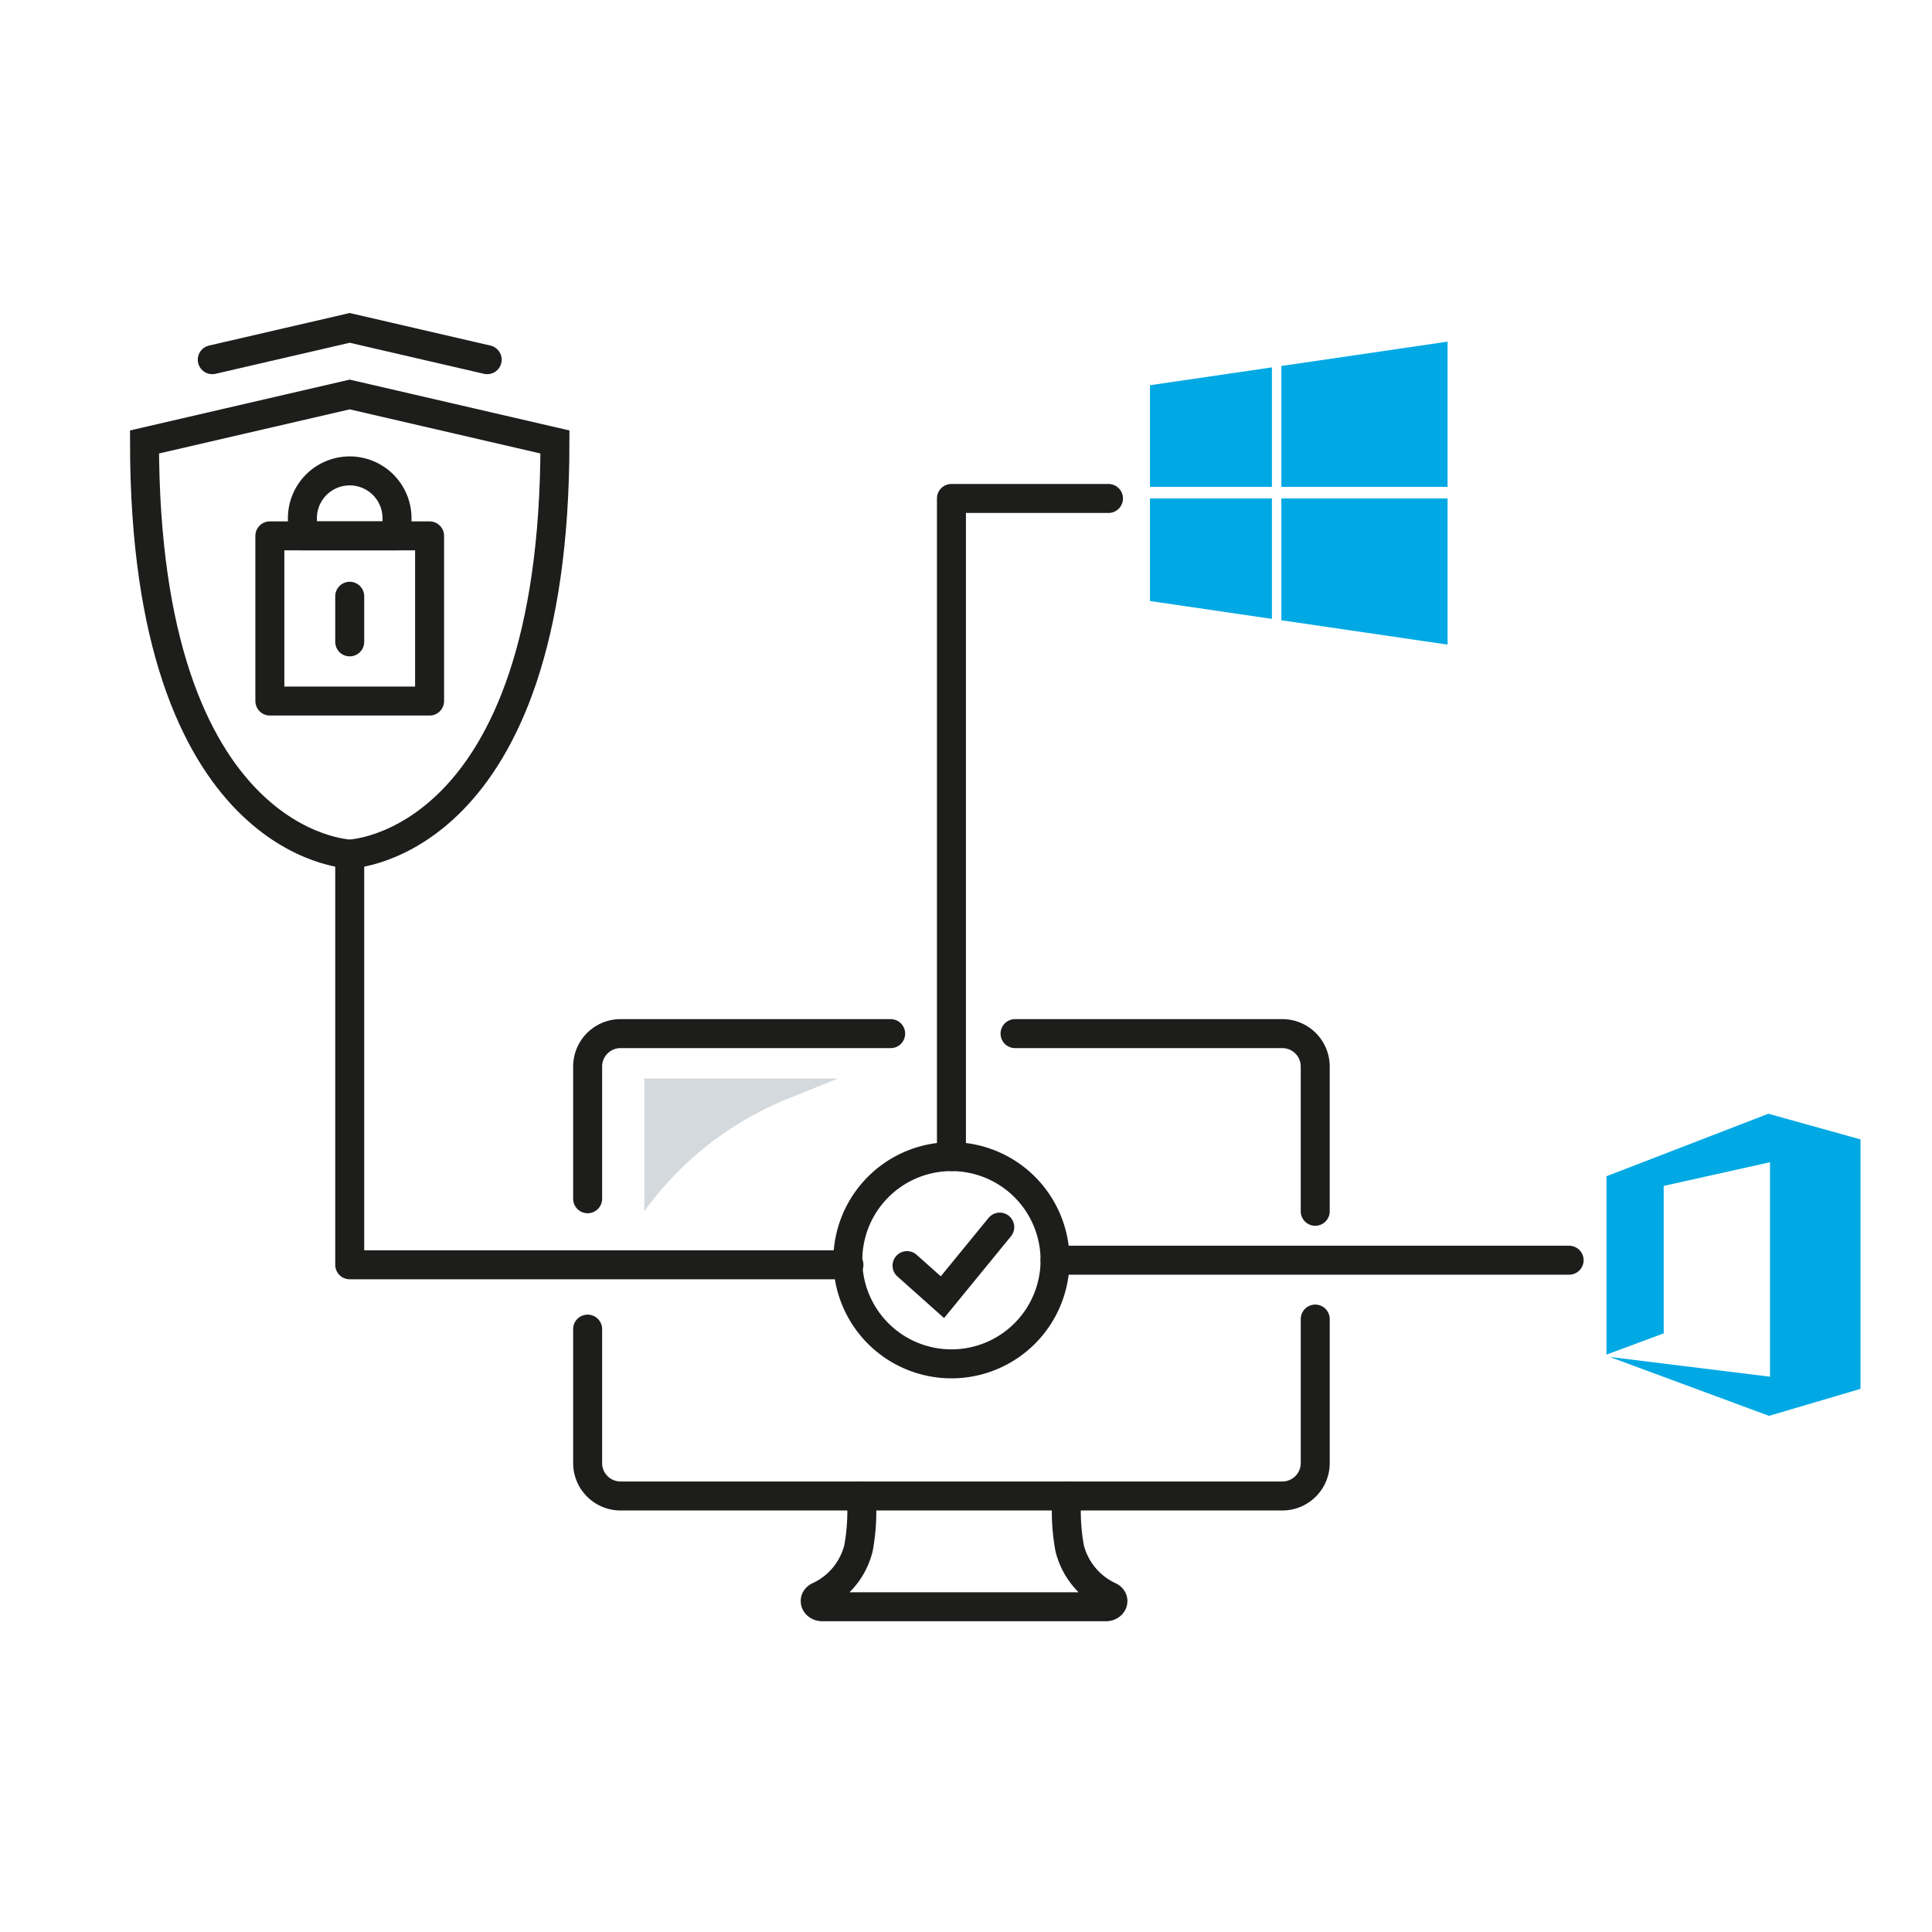 <svg id="b4d57ffe-bced-4a8e-854d-336f330c3259" data-name="Icon Set" xmlns="http://www.w3.org/2000/svg" viewBox="0 0 300 300"><title>icon04</title><path d="M165.664,232.3a31.885,31.885,0,0,0,.427,8.083,11.208,11.208,0,0,0,6.214,7.507h0c.935.479.5,1.608-.621,1.608H127.717c-1.12,0-1.556-1.129-.622-1.608h0a11.208,11.208,0,0,0,6.214-7.507,31.885,31.885,0,0,0,.427-8.083" fill="none" stroke="#1d1d1b" stroke-linecap="round" stroke-linejoin="round" stroke-width="4.5"/><path d="M204.23,204.826v22.359a5.111,5.111,0,0,1-5.111,5.111H96.36a5.112,5.112,0,0,1-5.112-5.111v-20.8" fill="none" stroke="#1d1d1b" stroke-linecap="round" stroke-linejoin="round" stroke-width="4.5"/><path d="M157.617,160.5h41.5a5.111,5.111,0,0,1,5.111,5.111v22.476" fill="none" stroke="#1d1d1b" stroke-linecap="round" stroke-linejoin="round" stroke-width="4.5"/><path d="M91.248,186.141V165.608A5.112,5.112,0,0,1,96.36,160.5H138.3" fill="none" stroke="#1d1d1b" stroke-linecap="round" stroke-linejoin="round" stroke-width="4.5"/><path d="M131.651,195.685A16.089,16.089,0,1,0,147.739,179.6,16.088,16.088,0,0,0,131.651,195.685Z" fill="none" stroke="#1d1d1b" stroke-linecap="round" stroke-miterlimit="10" stroke-width="4.5"/><polyline points="140.842 196.525 146.34 201.428 155.241 190.543" fill="none" stroke="#1d1d1b" stroke-linecap="round" stroke-miterlimit="10" stroke-width="4.5"/><polyline points="54.304 134.441 54.304 196.396 131.823 196.396" fill="none" stroke="#1d1d1b" stroke-linecap="round" stroke-linejoin="round" stroke-width="4.5"/><path d="M100.047,188.084h0a51.033,51.033,0,0,1,22.179-17.422l7.853-3.189H100.047Z" fill="#d3d9dd"/><path d="M54.3,61.255,22.438,68.628c0,62.984,31.866,63.984,31.866,63.984s31.867-1,31.867-63.984Z" fill="none" stroke="#1d1d1b" stroke-linecap="round" stroke-miterlimit="10" stroke-width="4.5"/><polyline points="75.649 55.852 54.304 50.914 32.96 55.852" fill="none" stroke="#1d1d1b" stroke-linecap="round" stroke-miterlimit="10" stroke-width="4.5"/><path d="M54.3,73.122h0a7.344,7.344,0,0,0-7.343,7.343v2.744H61.648V80.465A7.344,7.344,0,0,0,54.3,73.122Z" fill="none" stroke="#1d1d1b" stroke-linecap="round" stroke-linejoin="round" stroke-width="4.5"/><rect x="41.904" y="83.209" width="24.802" height="25.648" stroke-width="4.5" stroke="#1d1d1b" stroke-linecap="round" stroke-linejoin="round" fill="none"/><line x1="54.304" y1="92.587" x2="54.304" y2="99.668" fill="none" stroke="#1d1d1b" stroke-linecap="round" stroke-linejoin="round" stroke-width="4.5"/><path d="M178.566,75.6V59.819L197.5,57.045V75.6Zm20.4,0h25.809V53.048L198.966,56.83ZM197.5,77.4H178.566V93.325L197.5,96.1Zm1.466,0V96.315l25.809,3.781V77.4Z" fill="#00a9e4"/><polygon points="249.448 210.348 249.448 182.649 274.592 172.94 288.901 176.926 288.901 215.663 274.694 219.853 249.959 210.706 274.847 213.772 274.847 180.469 258.34 184.148 258.34 207.043 249.448 210.348" fill="#00a9e4"/><polyline points="147.739 179.596 147.739 77.401 172.126 77.401" fill="none" stroke="#1d1d1b" stroke-linecap="round" stroke-linejoin="round" stroke-width="4.5"/><line x1="163.828" y1="195.685" x2="243.653" y2="195.685" fill="none" stroke="#1d1d1b" stroke-linecap="round" stroke-linejoin="round" stroke-width="4.5"/></svg>